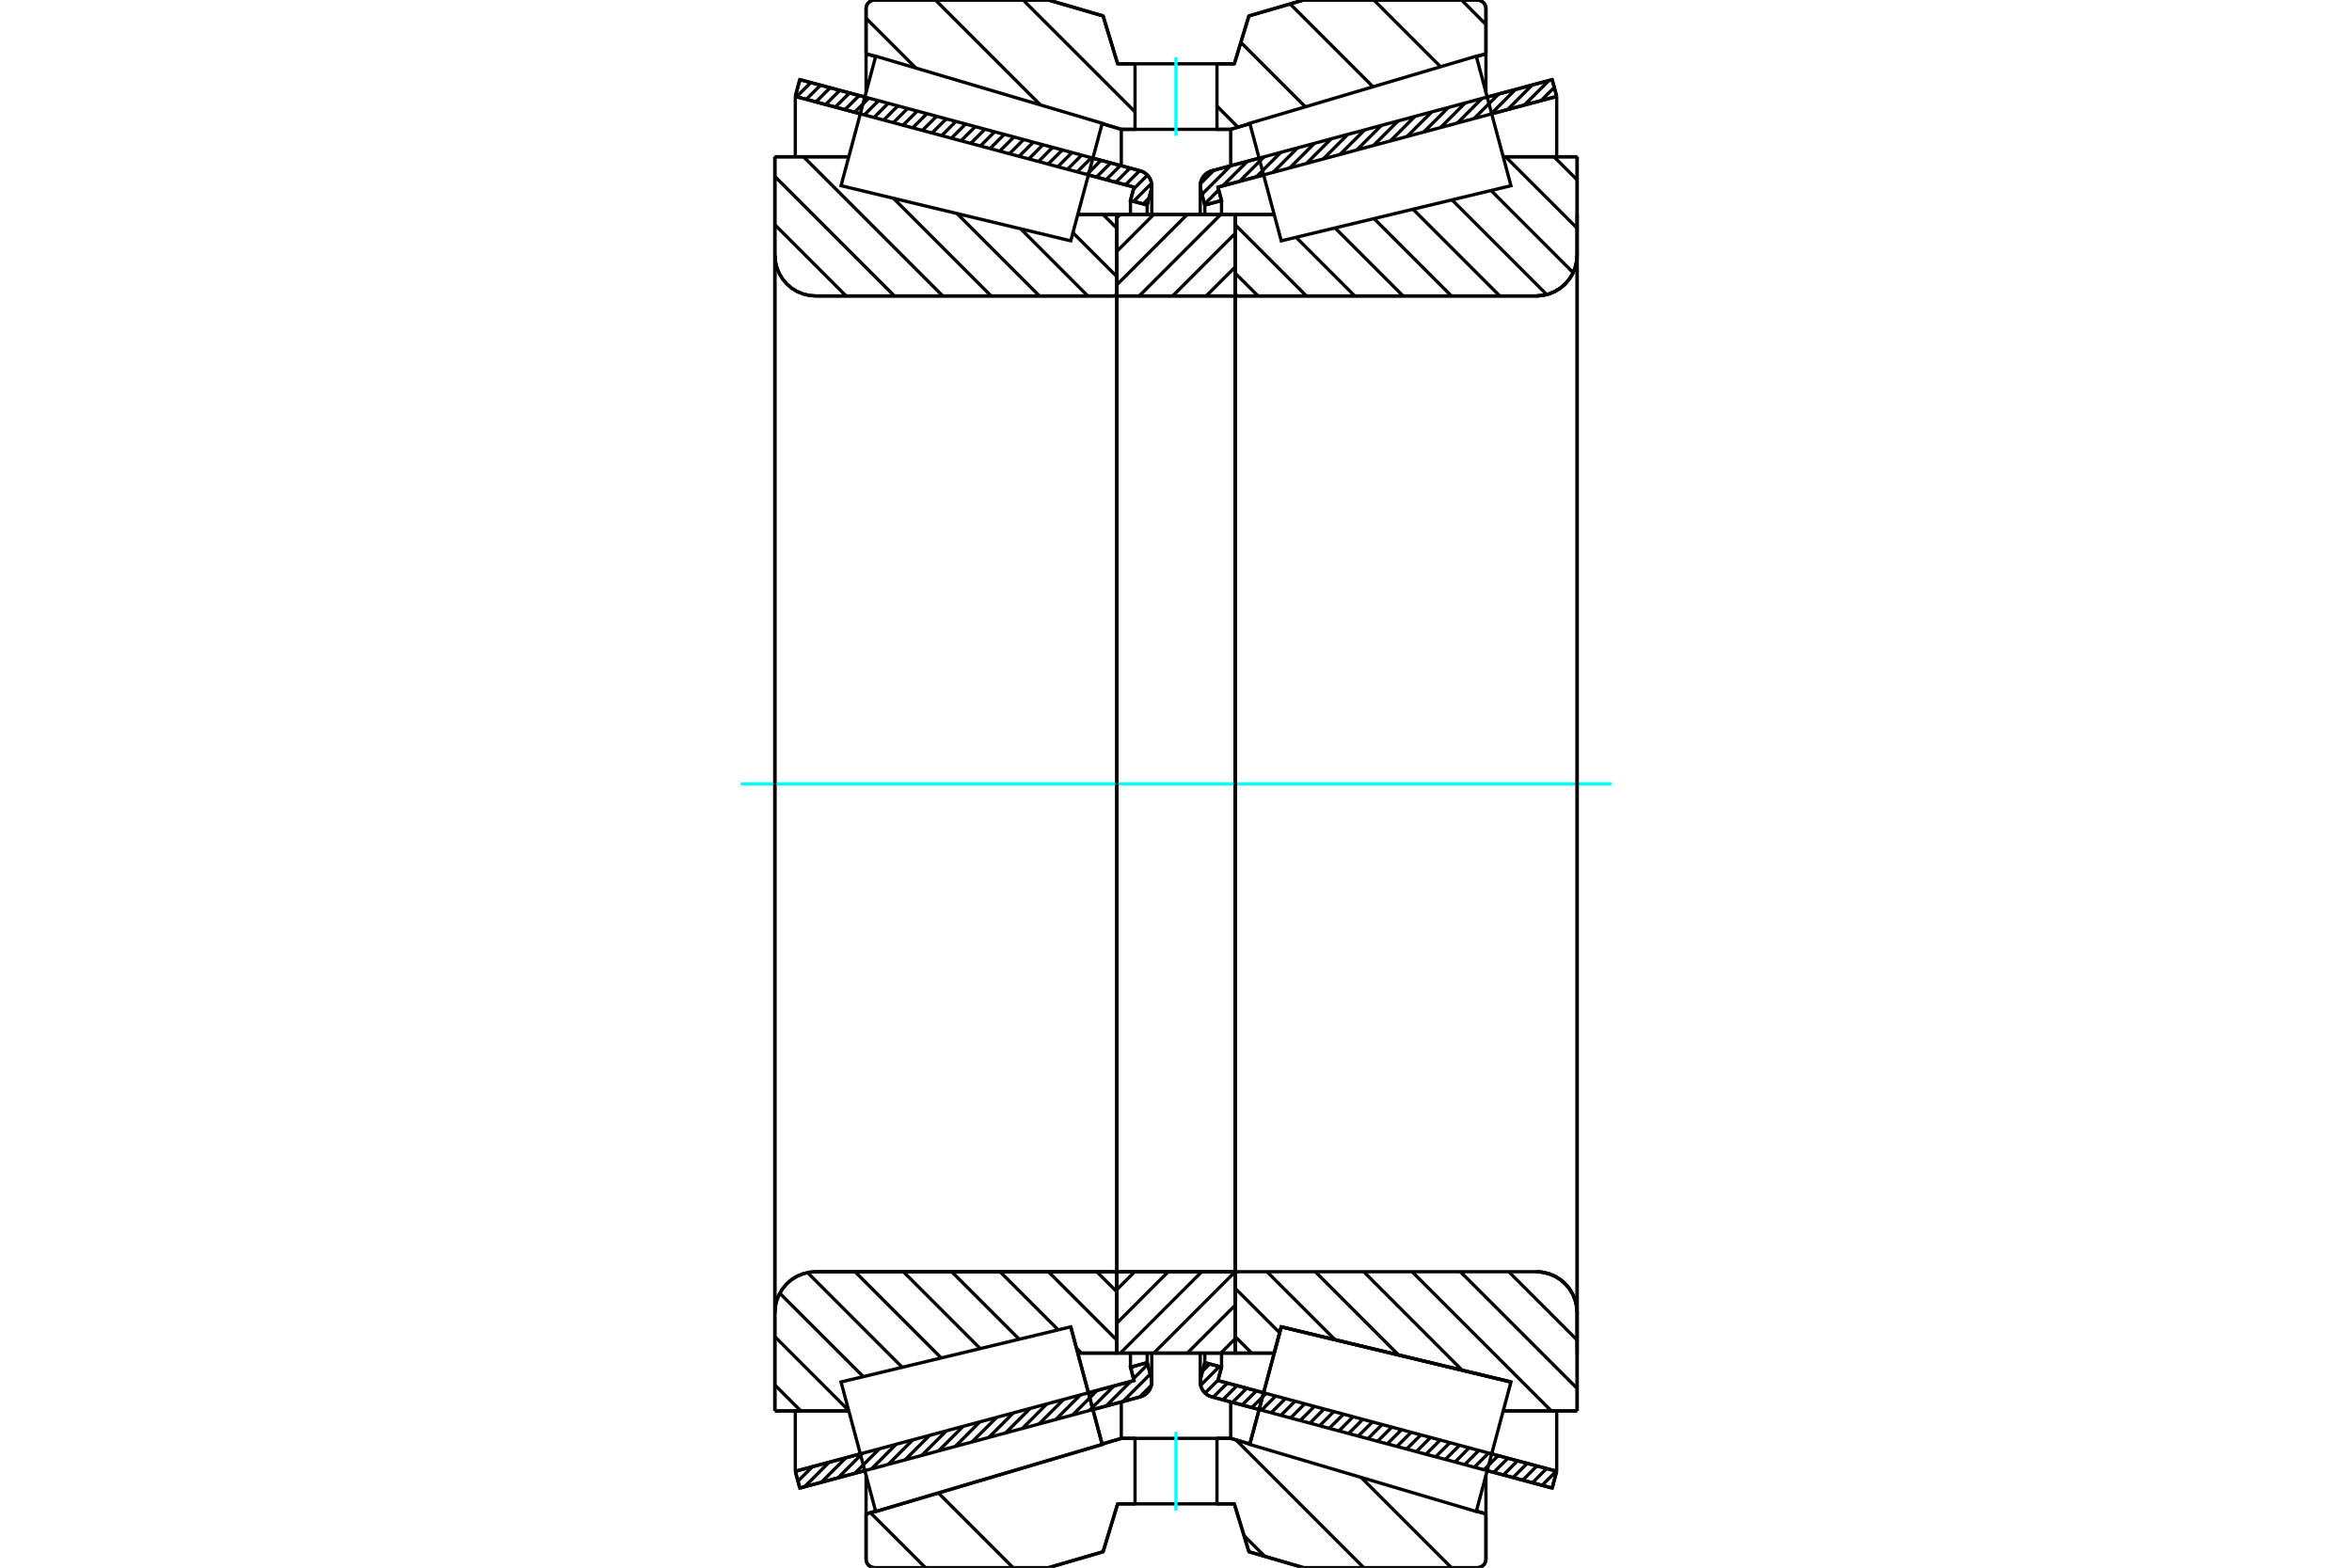 <?xml version="1.0" standalone="no"?>
<!DOCTYPE svg PUBLIC "-//W3C//DTD SVG 1.1//EN"
	"http://www.w3.org/Graphics/SVG/1.1/DTD/svg11.dtd">
<svg xmlns="http://www.w3.org/2000/svg" height="100%" width="100%" viewBox="0 0 36000 24000">
	<rect x="-1800" y="-1200" width="39600" height="26400" style="fill:#FFF"/>
	<g style="fill:none; fill-rule:evenodd" transform="matrix(1 0 0 1 0 0)">
		<g style="fill:none; stroke:#000; stroke-width:50; shape-rendering:geometricPrecision">
			<line x1="19272" y1="21579" x2="18548" y2="21385"/>
			<line x1="23758" y1="22781" x2="22763" y2="22514"/>
			<line x1="23827" y1="22524" x2="23758" y2="22781"/>
			<line x1="22832" y1="22258" x2="23827" y2="22524"/>
			<line x1="18642" y1="21135" x2="19341" y2="21322"/>
			<line x1="18697" y1="20930" x2="18642" y2="21135"/>
			<line x1="18441" y1="20861" x2="18697" y2="20930"/>
			<line x1="18379" y1="21092" x2="18441" y2="20861"/>
			<polyline points="18379,21092 18373,21123 18371,21154 18374,21193 18383,21231 18399,21267 18420,21299 18446,21328 18477,21353 18511,21372 18548,21385"/>
			<line x1="22763" y1="1486" x2="23758" y2="1219"/>
			<line x1="18548" y1="2615" x2="19272" y2="2421"/>
			<polyline points="18548,2615 18511,2628 18477,2647 18446,2672 18420,2701 18399,2733 18383,2769 18374,2807 18371,2846 18373,2877 18379,2908"/>
			<line x1="18441" y1="3139" x2="18379" y2="2908"/>
			<line x1="18697" y1="3070" x2="18441" y2="3139"/>
			<line x1="18642" y1="2865" x2="18697" y2="3070"/>
			<line x1="19341" y1="2678" x2="18642" y2="2865"/>
			<line x1="23827" y1="1476" x2="22832" y2="1742"/>
			<line x1="23758" y1="1219" x2="23827" y2="1476"/>
			<line x1="18441" y1="20714" x2="18441" y2="20861"/>
			<line x1="18441" y1="3139" x2="18441" y2="3286"/>
			<line x1="18697" y1="20715" x2="18697" y2="20930"/>
			<line x1="18697" y1="3070" x2="18697" y2="3285"/>
			<line x1="23827" y1="21600" x2="23827" y2="22524"/>
			<line x1="23827" y1="1476" x2="23827" y2="2400"/>
			<line x1="18371" y1="20714" x2="18371" y2="21154"/>
			<line x1="18371" y1="2846" x2="18371" y2="3286"/>
			<line x1="13237" y1="22514" x2="12242" y2="22781"/>
			<line x1="17452" y1="21385" x2="16728" y2="21579"/>
			<polyline points="17452,21385 17489,21372 17523,21353 17554,21328 17580,21299 17601,21267 17617,21231 17626,21193 17629,21154 17627,21123 17621,21092"/>
			<line x1="17559" y1="20861" x2="17621" y2="21092"/>
			<line x1="17303" y1="20930" x2="17559" y2="20861"/>
			<line x1="17358" y1="21135" x2="17303" y2="20930"/>
			<line x1="16659" y1="21322" x2="17358" y2="21135"/>
			<line x1="12173" y1="22524" x2="13168" y2="22258"/>
			<line x1="12242" y1="22781" x2="12173" y2="22524"/>
			<line x1="16728" y1="2421" x2="17452" y2="2615"/>
			<line x1="12242" y1="1219" x2="13237" y2="1486"/>
			<line x1="12173" y1="1476" x2="12242" y2="1219"/>
			<line x1="13168" y1="1742" x2="12173" y2="1476"/>
			<line x1="17358" y1="2865" x2="16659" y2="2678"/>
			<line x1="17303" y1="3070" x2="17358" y2="2865"/>
			<line x1="17559" y1="3139" x2="17303" y2="3070"/>
			<line x1="17621" y1="2908" x2="17559" y2="3139"/>
			<polyline points="17621,2908 17627,2877 17629,2846 17626,2807 17617,2769 17601,2733 17580,2701 17554,2672 17523,2647 17489,2628 17452,2615"/>
			<line x1="17303" y1="3285" x2="17303" y2="3070"/>
			<line x1="17303" y1="20930" x2="17303" y2="20715"/>
			<line x1="12173" y1="2400" x2="12173" y2="1476"/>
			<line x1="12173" y1="22524" x2="12173" y2="21600"/>
			<line x1="17559" y1="3286" x2="17559" y2="3139"/>
			<line x1="17559" y1="20861" x2="17559" y2="20714"/>
			<line x1="17629" y1="3286" x2="17629" y2="2846"/>
			<line x1="17629" y1="21154" x2="17629" y2="20714"/>
			<line x1="18906" y1="3285" x2="19503" y2="3285"/>
			<line x1="23514" y1="4531" x2="18951" y2="4531"/>
			<polyline points="23514,4531 23612,4523 23708,4500 23798,4463 23882,4412 23956,4348 24020,4273 24071,4190 24109,4099 24132,4004 24140,3906"/>
			<line x1="24140" y1="2400" x2="24140" y2="3906"/>
			<line x1="24140" y1="2400" x2="23008" y2="2400"/>
			<line x1="23127" y1="21157" x2="23127" y2="21157"/>
			<line x1="24140" y1="21600" x2="23008" y2="21600"/>
			<line x1="24140" y1="20094" x2="24140" y2="21600"/>
			<polyline points="24140,20094 24132,19996 24109,19901 24071,19810 24020,19727 23956,19652 23882,19588 23798,19537 23708,19500 23612,19477 23514,19469"/>
			<polyline points="18951,19469 18944,19470 18937,19471 18931,19474 18925,19478 18919,19482 18915,19487 18911,19493 18909,19500 18907,19507 18906,19514"/>
			<line x1="19503" y1="20715" x2="18906" y2="20715"/>
			<line x1="19611" y1="20313" x2="19503" y2="20715"/>
			<line x1="23127" y1="21157" x2="19611" y2="20313"/>
			<line x1="23008" y1="2873" x2="23008" y2="2872"/>
			<line x1="23008" y1="21128" x2="23008" y2="21127"/>
			<line x1="18906" y1="4531" x2="18906" y2="19469"/>
			<polyline points="18906,4486 18907,4493 18909,4500 18911,4507 18915,4513 18919,4518 18925,4522 18931,4526 18937,4529 18944,4530 18951,4531"/>
			<polyline points="18951,19469 18944,19470 18937,19471 18931,19474 18925,19478 18919,19482 18915,19487 18911,19493 18909,19500 18907,19507 18906,19514"/>
			<polyline points="23514,4531 23612,4523 23708,4500 23798,4463 23882,4412 23956,4348 24020,4273 24071,4190 24109,4099 24132,4004 24140,3906"/>
			<polyline points="24140,20094 24132,19996 24109,19901 24071,19810 24020,19727 23956,19652 23882,19588 23798,19537 23708,19500 23612,19477 23514,19469"/>
			<line x1="17094" y1="20715" x2="16497" y2="20715"/>
			<polyline points="17094,19514 17093,19507 17091,19500 17089,19493 17085,19487 17081,19482 17075,19478 17069,19474 17063,19471 17056,19470 17049,19469"/>
			<line x1="12486" y1="19469" x2="17049" y2="19469"/>
			<polyline points="12486,19469 12388,19477 12292,19500 12202,19537 12118,19588 12044,19652 11980,19727 11929,19810 11891,19901 11868,19996 11860,20094"/>
			<line x1="11860" y1="21600" x2="11860" y2="20094"/>
			<line x1="11860" y1="21600" x2="12992" y2="21600"/>
			<line x1="11860" y1="2400" x2="12992" y2="2400"/>
			<line x1="11860" y1="3906" x2="11860" y2="2400"/>
			<polyline points="11860,3906 11868,4004 11891,4099 11929,4190 11980,4273 12044,4348 12118,4412 12202,4463 12292,4500 12388,4523 12486,4531"/>
			<line x1="17049" y1="4531" x2="12486" y2="4531"/>
			<polyline points="17049,4531 17056,4530 17063,4529 17069,4526 17075,4522 17081,4518 17085,4513 17089,4507 17091,4500 17093,4493 17094,4486"/>
			<line x1="16497" y1="3285" x2="17094" y2="3285"/>
			<line x1="12992" y1="21127" x2="12992" y2="21128"/>
			<line x1="12992" y1="2872" x2="12992" y2="2873"/>
			<line x1="11860" y1="20094" x2="11860" y2="3906"/>
			<line x1="16047" y1="0" x2="16884" y2="244"/>
			<line x1="13390" y1="0" x2="16047" y2="0"/>
			<polyline points="13390,0 13369,2 13348,7 13329,15 13311,26 13295,39 13281,55 13270,73 13262,93 13257,113 13256,134"/>
			<line x1="13256" y1="823" x2="13256" y2="134"/>
			<line x1="13403" y1="866" x2="13256" y2="823"/>
			<line x1="17163" y1="1980" x2="16870" y2="1893"/>
			<line x1="17373" y1="1980" x2="17163" y2="1980"/>
			<line x1="18837" y1="1980" x2="18627" y2="1980"/>
			<line x1="19130" y1="1893" x2="18837" y2="1980"/>
			<line x1="22744" y1="823" x2="22597" y2="866"/>
			<line x1="22744" y1="134" x2="22744" y2="823"/>
			<polyline points="22744,134 22743,113 22738,93 22730,73 22719,55 22705,39 22689,26 22671,15 22652,7 22631,2 22610,0"/>
			<line x1="19953" y1="0" x2="22610" y2="0"/>
			<line x1="19116" y1="244" x2="19953" y2="0"/>
			<line x1="18893" y1="977" x2="19116" y2="244"/>
			<line x1="18627" y1="977" x2="18893" y2="977"/>
			<line x1="17107" y1="977" x2="17373" y2="977"/>
			<line x1="16884" y1="244" x2="17107" y2="977"/>
			<line x1="16884" y1="23756" x2="16047" y2="24000"/>
			<line x1="17107" y1="23023" x2="16884" y2="23756"/>
			<line x1="18893" y1="23023" x2="18627" y2="23023"/>
			<line x1="17373" y1="23023" x2="17107" y2="23023"/>
			<line x1="19116" y1="23756" x2="18893" y2="23023"/>
			<line x1="19953" y1="24000" x2="19116" y2="23756"/>
			<line x1="22610" y1="24000" x2="19953" y2="24000"/>
			<polyline points="22610,24000 22631,23998 22652,23993 22671,23985 22689,23974 22705,23961 22719,23945 22730,23927 22738,23907 22743,23887 22744,23866"/>
			<line x1="22744" y1="23177" x2="22744" y2="23866"/>
			<line x1="22597" y1="23134" x2="22744" y2="23177"/>
			<line x1="18837" y1="22020" x2="19130" y2="22107"/>
			<line x1="17163" y1="22020" x2="17373" y2="22020"/>
			<line x1="18627" y1="22020" x2="18837" y2="22020"/>
			<line x1="16870" y1="22107" x2="17163" y2="22020"/>
			<line x1="13256" y1="23177" x2="13403" y2="23134"/>
			<line x1="13256" y1="23866" x2="13256" y2="23177"/>
			<polyline points="13256,23866 13257,23887 13262,23907 13270,23927 13281,23945 13295,23961 13311,23974 13329,23985 13348,23993 13369,23998 13390,24000"/>
			<line x1="16047" y1="24000" x2="13390" y2="24000"/>
			<line x1="22744" y1="22586" x2="22744" y2="23177"/>
			<line x1="22744" y1="823" x2="22744" y2="1414"/>
			<line x1="13256" y1="22586" x2="13256" y2="23177"/>
			<line x1="13256" y1="823" x2="13256" y2="1414"/>
			<line x1="17163" y1="21461" x2="17163" y2="22020"/>
			<line x1="17163" y1="1980" x2="17163" y2="2539"/>
			<line x1="18837" y1="21461" x2="18837" y2="22020"/>
			<line x1="18837" y1="1980" x2="18837" y2="2539"/>
			<line x1="17094" y1="19469" x2="18906" y2="19469"/>
			<line x1="17094" y1="20715" x2="17094" y2="19469"/>
			<line x1="18906" y1="20715" x2="17094" y2="20715"/>
			<line x1="18906" y1="19469" x2="18906" y2="20715"/>
			<line x1="18906" y1="4531" x2="17094" y2="4531"/>
			<line x1="18906" y1="3285" x2="18906" y2="4531"/>
			<line x1="17094" y1="3285" x2="18906" y2="3285"/>
			<line x1="17094" y1="4531" x2="17094" y2="3285"/>
			<line x1="18906" y1="4531" x2="18906" y2="19469"/>
			<line x1="17094" y1="4531" x2="17094" y2="19469"/>
		</g>
		<g style="fill:none; stroke:#0FF; stroke-width:50; shape-rendering:geometricPrecision">
			<line x1="11337" y1="12000" x2="24663" y2="12000"/>
		</g>
		<g style="fill:none; stroke:#000; stroke-width:50; shape-rendering:geometricPrecision">
			<line x1="22370" y1="0" x2="22744" y2="375"/>
			<line x1="21028" y1="0" x2="22049" y2="1021"/>
			<line x1="19746" y1="60" x2="21014" y2="1328"/>
			<line x1="18993" y1="649" x2="19979" y2="1635"/>
			<line x1="18627" y1="1625" x2="18949" y2="1947"/>
			<line x1="15660" y1="0" x2="17373" y2="1712"/>
			<line x1="14318" y1="0" x2="15924" y2="1606"/>
			<line x1="13256" y1="279" x2="14018" y2="1041"/>
			<line x1="22731" y1="23173" x2="22744" y2="23186"/>
			<line x1="20835" y1="22619" x2="22216" y2="24000"/>
			<line x1="18918" y1="22044" x2="20874" y2="24000"/>
			<line x1="19041" y1="23509" x2="19359" y2="23827"/>
			<line x1="16434" y1="22243" x2="16434" y2="22243"/>
			<line x1="15398" y1="22550" x2="15398" y2="22550"/>
			<line x1="14363" y1="22856" x2="15507" y2="24000"/>
			<line x1="13322" y1="23158" x2="14165" y2="24000"/>
			<polyline points="18627,977 18893,977 19116,244 19953,0 22610,0"/>
			<polyline points="22744,134 22743,113 22738,93 22730,73 22719,55 22705,39 22689,26 22671,15 22652,7 22631,2 22610,0"/>
			<line x1="22744" y1="134" x2="22744" y2="823"/>
			<line x1="19130" y1="1893" x2="18837" y2="1980"/>
			<line x1="22744" y1="823" x2="22597" y2="866"/>
			<line x1="18837" y1="1980" x2="18627" y2="1980"/>
			<polyline points="17373,977 17107,977 16884,244 16047,0 13390,0 13369,2 13348,7 13329,15 13311,26 13295,39 13281,55 13270,73 13262,93 13257,113 13256,134 13256,823"/>
			<line x1="16870" y1="1893" x2="17163" y2="1980"/>
			<line x1="13256" y1="823" x2="13403" y2="866"/>
			<line x1="17163" y1="1980" x2="17373" y2="1980"/>
			<line x1="17373" y1="22020" x2="17163" y2="22020"/>
			<line x1="13403" y1="23134" x2="13256" y2="23177"/>
			<line x1="17163" y1="22020" x2="16870" y2="22107"/>
			<polyline points="13256,23177 13256,23866 13257,23887 13262,23907 13270,23927 13281,23945 13295,23961 13311,23974 13329,23985 13348,23993 13369,23998 13390,24000 16047,24000 16884,23756 17107,23023 17373,23023"/>
			<line x1="18627" y1="22020" x2="18837" y2="22020"/>
			<line x1="22597" y1="23134" x2="22744" y2="23177"/>
			<line x1="18837" y1="22020" x2="19130" y2="22107"/>
			<line x1="22744" y1="23177" x2="22744" y2="23866"/>
			<polyline points="22610,24000 22631,23998 22652,23993 22671,23985 22689,23974 22705,23961 22719,23945 22730,23927 22738,23907 22743,23887 22744,23866"/>
			<polyline points="22610,24000 19953,24000 19116,23756 18893,23023 18627,23023"/>
			<line x1="16884" y1="3285" x2="17094" y2="3494"/>
			<line x1="16422" y1="3563" x2="17094" y2="4234"/>
			<line x1="15623" y1="3503" x2="16650" y2="4531"/>
			<line x1="14649" y1="3270" x2="15910" y2="4531"/>
			<line x1="13675" y1="3036" x2="15170" y2="4531"/>
			<line x1="12299" y1="2400" x2="14430" y2="4531"/>
			<line x1="11860" y1="2701" x2="13690" y2="4531"/>
			<line x1="11860" y1="3441" x2="12950" y2="4531"/>
			<line x1="16787" y1="19469" x2="17094" y2="19776"/>
			<line x1="16047" y1="19469" x2="17094" y2="20516"/>
			<line x1="15307" y1="19469" x2="16197" y2="20359"/>
			<line x1="16476" y1="20638" x2="16553" y2="20715"/>
			<line x1="14567" y1="19469" x2="15600" y2="20502"/>
			<line x1="13827" y1="19469" x2="15003" y2="20645"/>
			<line x1="13087" y1="19469" x2="14406" y2="20789"/>
			<line x1="12360" y1="19482" x2="13809" y2="20932"/>
			<line x1="11935" y1="19798" x2="13213" y2="21075"/>
			<line x1="11860" y1="20463" x2="12989" y2="21592"/>
			<line x1="11860" y1="21203" x2="12257" y2="21600"/>
			<polyline points="17094,12000 17094,3285 17094,4486"/>
			<polyline points="17049,4531 17056,4530 17063,4529 17069,4526 17075,4522 17081,4518 17085,4513 17089,4507 17091,4500 17093,4493 17094,4486"/>
			<line x1="17049" y1="4531" x2="12486" y2="4531"/>
			<polyline points="11860,3906 11868,4004 11891,4099 11929,4190 11980,4273 12044,4348 12118,4412 12202,4463 12292,4500 12388,4523 12486,4531"/>
			<line x1="11860" y1="3906" x2="11860" y2="2400"/>
			<line x1="11860" y1="3906" x2="11860" y2="12000"/>
			<line x1="11860" y1="2400" x2="12992" y2="2400"/>
			<line x1="16497" y1="3285" x2="17094" y2="3285"/>
			<line x1="17094" y1="20715" x2="16497" y2="20715"/>
			<line x1="12992" y1="21600" x2="11860" y2="21600"/>
			<line x1="11860" y1="12000" x2="11860" y2="20094"/>
			<line x1="11860" y1="21600" x2="11860" y2="20094"/>
			<polyline points="12486,19469 12388,19477 12292,19500 12202,19537 12118,19588 12044,19652 11980,19727 11929,19810 11891,19901 11868,19996 11860,20094"/>
			<line x1="12486" y1="19469" x2="17049" y2="19469"/>
			<polyline points="17094,19514 17093,19507 17091,19500 17089,19493 17085,19487 17081,19482 17075,19478 17069,19474 17063,19471 17056,19470 17049,19469"/>
			<polyline points="17094,19514 17094,20715 17094,12000"/>
			<line x1="23785" y1="2400" x2="24140" y2="2754"/>
			<line x1="23045" y1="2400" x2="24140" y2="3494"/>
			<line x1="22822" y1="2916" x2="24079" y2="4174"/>
			<line x1="22225" y1="3060" x2="23675" y2="4510"/>
			<line x1="21628" y1="3203" x2="22956" y2="4531"/>
			<line x1="21031" y1="3346" x2="22216" y2="4531"/>
			<line x1="20435" y1="3490" x2="21476" y2="4531"/>
			<line x1="19838" y1="3633" x2="20736" y2="4531"/>
			<line x1="19490" y1="3285" x2="19508" y2="3303"/>
			<line x1="18906" y1="3441" x2="19996" y2="4531"/>
			<line x1="18906" y1="4182" x2="19256" y2="4531"/>
			<line x1="23093" y1="19469" x2="24140" y2="20516"/>
			<line x1="22353" y1="19469" x2="24140" y2="21256"/>
			<line x1="21613" y1="19469" x2="23744" y2="21600"/>
			<line x1="20873" y1="19469" x2="22381" y2="20978"/>
			<line x1="20132" y1="19469" x2="21407" y2="20744"/>
			<line x1="19392" y1="19469" x2="20434" y2="20510"/>
			<line x1="18906" y1="19723" x2="19587" y2="20404"/>
			<line x1="18906" y1="20463" x2="19159" y2="20715"/>
			<polyline points="18906,12000 18906,3285 18906,4486 18907,4493 18909,4500 18911,4507 18915,4513 18919,4518 18925,4522 18931,4526 18937,4529 18944,4530 18951,4531 23514,4531 23612,4523 23708,4500 23798,4463 23882,4412 23956,4348 24020,4273 24071,4190 24109,4099 24132,4004 24140,3906 24140,2400"/>
			<line x1="24140" y1="3906" x2="24140" y2="12000"/>
			<line x1="24140" y1="2400" x2="23008" y2="2400"/>
			<line x1="19503" y1="3285" x2="18906" y2="3285"/>
			<line x1="18906" y1="20715" x2="19503" y2="20715"/>
			<line x1="23008" y1="21600" x2="24140" y2="21600"/>
			<line x1="24140" y1="12000" x2="24140" y2="20094"/>
			<polyline points="24140,21600 24140,20094 24132,19996 24109,19901 24071,19810 24020,19727 23956,19652 23882,19588 23798,19537 23708,19500 23612,19477 23514,19469 18951,19469 18944,19470 18937,19471 18931,19474 18925,19478 18919,19482 18915,19487 18911,19493 18909,19500 18907,19507 18906,19514 18906,20715 18906,12000"/>
			<line x1="18906" y1="20495" x2="18686" y2="20715"/>
			<line x1="18906" y1="19982" x2="18173" y2="20715"/>
			<line x1="18906" y1="19469" x2="17660" y2="20715"/>
			<line x1="18394" y1="19469" x2="17148" y2="20715"/>
			<line x1="17881" y1="19469" x2="17094" y2="20257"/>
			<line x1="17368" y1="19469" x2="17094" y2="19744"/>
			<line x1="18906" y1="4087" x2="18462" y2="4531"/>
			<line x1="18906" y1="3574" x2="17949" y2="4531"/>
			<line x1="18683" y1="3285" x2="17437" y2="4531"/>
			<line x1="18170" y1="3285" x2="17094" y2="4361"/>
			<line x1="17657" y1="3285" x2="17094" y2="3849"/>
			<line x1="17145" y1="3285" x2="17094" y2="3336"/>
			<polyline points="17094,4531 17094,3285 18906,3285 18906,4531 17094,4531"/>
			<polyline points="17094,19469 18906,19469 18906,20715 17094,20715 17094,19469"/>
			<polyline points="18000,23023 18627,23023 18627,22020 17373,22020 17373,23023 18000,23023"/>
		</g>
		<g style="fill:none; stroke:#0FF; stroke-width:50; shape-rendering:geometricPrecision">
			<line x1="18000" y1="23124" x2="18000" y2="21920"/>
		</g>
		<g style="fill:none; stroke:#000; stroke-width:50; shape-rendering:geometricPrecision">
			<polyline points="18000,1980 18627,1980 18627,977 17373,977 17373,1980 18000,1980"/>
		</g>
		<g style="fill:none; stroke:#0FF; stroke-width:50; shape-rendering:geometricPrecision">
			<line x1="18000" y1="2080" x2="18000" y2="876"/>
		</g>
		<g style="fill:none; stroke:#000; stroke-width:50; shape-rendering:geometricPrecision">
			<line x1="24140" y1="20719" x2="24140" y2="3281"/>
			<line x1="18906" y1="19514" x2="18906" y2="4486"/>
			<polyline points="16630,21213 16871,22113 13404,23140 13404,23140"/>
			<polyline points="16389,20313 16389,20313 16630,21213"/>
			<polyline points="19370,21213 19611,20313 23127,21157 23127,21157"/>
			<polyline points="19129,22113 19129,22113 19370,21213"/>
			<polyline points="16630,21213 16871,22113 13404,23140 13139,22149 12873,21157 16389,20313 16630,21213"/>
			<polyline points="16630,2787 16389,3687 12873,2843 13139,1851 13404,860 16871,1887 16630,2787"/>
			<polyline points="19370,21213 19611,20313 23127,21157 22861,22149 22596,23140 19129,22113 19370,21213"/>
			<polyline points="19370,2787 19129,1887 22596,860 22861,1851 23127,2843 19611,3687 19370,2787"/>
			<line x1="17623" y1="21207" x2="17444" y2="21387"/>
			<line x1="17606" y1="21037" x2="17187" y2="21456"/>
			<line x1="17567" y1="20889" x2="17350" y2="21105"/>
			<line x1="17306" y1="21149" x2="16931" y2="21524"/>
			<line x1="17350" y1="20917" x2="17310" y2="20957"/>
			<line x1="17050" y1="21218" x2="16674" y2="21593"/>
			<line x1="16793" y1="21286" x2="16418" y2="21662"/>
			<line x1="16537" y1="21355" x2="16161" y2="21731"/>
			<line x1="16280" y1="21424" x2="15905" y2="21799"/>
			<line x1="16024" y1="21493" x2="15649" y2="21868"/>
			<line x1="15768" y1="21561" x2="15392" y2="21937"/>
			<line x1="15511" y1="21630" x2="15136" y2="22005"/>
			<line x1="15255" y1="21699" x2="14879" y2="22074"/>
			<line x1="14998" y1="21767" x2="14623" y2="22143"/>
			<line x1="14742" y1="21836" x2="14366" y2="22212"/>
			<line x1="14485" y1="21905" x2="14110" y2="22280"/>
			<line x1="14229" y1="21974" x2="13853" y2="22349"/>
			<line x1="13972" y1="22042" x2="13597" y2="22418"/>
			<line x1="13716" y1="22111" x2="13341" y2="22486"/>
			<line x1="13460" y1="22180" x2="13084" y2="22555"/>
			<line x1="13203" y1="22248" x2="12828" y2="22624"/>
			<line x1="12947" y1="22317" x2="12571" y2="22693"/>
			<line x1="12690" y1="22386" x2="12315" y2="22761"/>
			<line x1="12434" y1="22455" x2="12213" y2="22675"/>
			<line x1="12177" y1="22523" x2="12174" y2="22527"/>
			<line x1="17588" y1="3032" x2="17498" y2="3122"/>
			<line x1="17626" y1="2807" x2="17350" y2="3083"/>
			<line x1="17563" y1="2681" x2="17350" y2="2895"/>
			<line x1="17444" y1="2613" x2="17227" y2="2830"/>
			<line x1="17296" y1="2573" x2="17079" y2="2790"/>
			<line x1="17148" y1="2534" x2="16931" y2="2751"/>
			<line x1="17000" y1="2494" x2="16783" y2="2711"/>
			<line x1="16852" y1="2454" x2="16635" y2="2671"/>
			<line x1="16704" y1="2415" x2="16487" y2="2632"/>
			<line x1="16556" y1="2375" x2="16339" y2="2592"/>
			<line x1="16408" y1="2335" x2="16191" y2="2552"/>
			<line x1="16260" y1="2296" x2="16043" y2="2512"/>
			<line x1="16111" y1="2256" x2="15895" y2="2473"/>
			<line x1="15963" y1="2216" x2="15747" y2="2433"/>
			<line x1="15815" y1="2177" x2="15599" y2="2393"/>
			<line x1="15667" y1="2137" x2="15450" y2="2354"/>
			<line x1="15519" y1="2097" x2="15302" y2="2314"/>
			<line x1="15371" y1="2058" x2="15154" y2="2274"/>
			<line x1="15223" y1="2018" x2="15006" y2="2235"/>
			<line x1="15075" y1="1978" x2="14858" y2="2195"/>
			<line x1="14927" y1="1939" x2="14710" y2="2155"/>
			<line x1="14779" y1="1899" x2="14562" y2="2116"/>
			<line x1="14631" y1="1859" x2="14414" y2="2076"/>
			<line x1="14483" y1="1820" x2="14266" y2="2036"/>
			<line x1="14335" y1="1780" x2="14118" y2="1997"/>
			<line x1="14187" y1="1740" x2="13970" y2="1957"/>
			<line x1="14039" y1="1701" x2="13822" y2="1917"/>
			<line x1="13891" y1="1661" x2="13674" y2="1878"/>
			<line x1="13742" y1="1621" x2="13526" y2="1838"/>
			<line x1="13594" y1="1582" x2="13378" y2="1798"/>
			<line x1="13446" y1="1542" x2="13230" y2="1759"/>
			<line x1="13298" y1="1502" x2="13081" y2="1719"/>
			<line x1="13150" y1="1463" x2="12933" y2="1679"/>
			<line x1="13002" y1="1423" x2="12785" y2="1640"/>
			<line x1="12854" y1="1383" x2="12637" y2="1600"/>
			<line x1="12706" y1="1344" x2="12489" y2="1560"/>
			<line x1="12558" y1="1304" x2="12341" y2="1521"/>
			<line x1="12410" y1="1264" x2="12193" y2="1481"/>
			<line x1="12262" y1="1225" x2="12232" y2="1254"/>
			<polyline points="12173,1476 12242,1219 17452,2615"/>
			<polyline points="17621,2908 17628,2871 17629,2834 17624,2796 17614,2760 17597,2727 17576,2696 17550,2669 17521,2646 17488,2628 17452,2615"/>
			<polyline points="17621,2908 17559,3139 17303,3070 17358,2865 12173,1476"/>
			<polyline points="12173,22524 17358,21135 17303,20930 17559,20861 17621,21092"/>
			<polyline points="17452,21385 17488,21372 17521,21354 17550,21331 17576,21304 17597,21273 17614,21240 17624,21204 17629,21166 17628,21129 17621,21092"/>
			<polyline points="17452,21385 12242,22781 12173,22524"/>
			<line x1="23762" y1="22769" x2="23751" y2="22779"/>
			<line x1="23820" y1="22523" x2="23603" y2="22739"/>
			<line x1="23672" y1="22483" x2="23455" y2="22700"/>
			<line x1="23524" y1="22443" x2="23307" y2="22660"/>
			<line x1="23376" y1="22403" x2="23159" y2="22620"/>
			<line x1="23228" y1="22364" x2="23011" y2="22581"/>
			<line x1="23080" y1="22324" x2="22863" y2="22541"/>
			<line x1="22932" y1="22284" x2="22715" y2="22501"/>
			<line x1="22784" y1="22245" x2="22567" y2="22462"/>
			<line x1="22635" y1="22205" x2="22419" y2="22422"/>
			<line x1="22487" y1="22165" x2="22271" y2="22382"/>
			<line x1="22339" y1="22126" x2="22123" y2="22343"/>
			<line x1="22191" y1="22086" x2="21974" y2="22303"/>
			<line x1="22043" y1="22046" x2="21826" y2="22263"/>
			<line x1="21895" y1="22007" x2="21678" y2="22224"/>
			<line x1="21747" y1="21967" x2="21530" y2="22184"/>
			<line x1="21599" y1="21927" x2="21382" y2="22144"/>
			<line x1="21451" y1="21888" x2="21234" y2="22105"/>
			<line x1="21303" y1="21848" x2="21086" y2="22065"/>
			<line x1="21155" y1="21808" x2="20938" y2="22025"/>
			<line x1="21007" y1="21769" x2="20790" y2="21985"/>
			<line x1="20859" y1="21729" x2="20642" y2="21946"/>
			<line x1="20711" y1="21689" x2="20494" y2="21906"/>
			<line x1="20563" y1="21650" x2="20346" y2="21866"/>
			<line x1="20415" y1="21610" x2="20198" y2="21827"/>
			<line x1="20266" y1="21570" x2="20050" y2="21787"/>
			<line x1="20118" y1="21531" x2="19902" y2="21747"/>
			<line x1="19970" y1="21491" x2="19754" y2="21708"/>
			<line x1="19822" y1="21451" x2="19605" y2="21668"/>
			<line x1="19674" y1="21412" x2="19457" y2="21628"/>
			<line x1="19526" y1="21372" x2="19309" y2="21589"/>
			<line x1="19378" y1="21332" x2="19161" y2="21549"/>
			<line x1="19230" y1="21293" x2="19013" y2="21509"/>
			<line x1="19082" y1="21253" x2="18865" y2="21470"/>
			<line x1="18934" y1="21213" x2="18717" y2="21430"/>
			<line x1="18786" y1="21174" x2="18569" y2="21390"/>
			<line x1="18644" y1="21128" x2="18445" y2="21327"/>
			<line x1="18663" y1="20921" x2="18377" y2="21207"/>
			<line x1="18515" y1="20881" x2="18406" y2="20990"/>
			<line x1="23790" y1="1338" x2="23589" y2="1539"/>
			<line x1="23708" y1="1233" x2="23332" y2="1608"/>
			<line x1="23451" y1="1301" x2="23076" y2="1677"/>
			<line x1="23195" y1="1370" x2="22820" y2="1746"/>
			<line x1="22939" y1="1439" x2="22563" y2="1814"/>
			<line x1="22682" y1="1508" x2="22307" y2="1883"/>
			<line x1="22426" y1="1576" x2="22050" y2="1952"/>
			<line x1="22169" y1="1645" x2="21794" y2="2020"/>
			<line x1="21913" y1="1714" x2="21537" y2="2089"/>
			<line x1="21656" y1="1782" x2="21281" y2="2158"/>
			<line x1="21400" y1="1851" x2="21024" y2="2227"/>
			<line x1="21143" y1="1920" x2="20768" y2="2295"/>
			<line x1="20887" y1="1989" x2="20511" y2="2364"/>
			<line x1="20630" y1="2057" x2="20255" y2="2433"/>
			<line x1="20374" y1="2126" x2="19999" y2="2501"/>
			<line x1="20118" y1="2195" x2="19742" y2="2570"/>
			<line x1="19861" y1="2263" x2="19486" y2="2639"/>
			<line x1="19605" y1="2332" x2="19229" y2="2708"/>
			<line x1="19348" y1="2401" x2="18973" y2="2776"/>
			<line x1="18693" y1="3056" x2="18672" y2="3077"/>
			<line x1="19092" y1="2470" x2="18716" y2="2845"/>
			<line x1="18654" y1="2908" x2="18437" y2="3125"/>
			<line x1="18835" y1="2538" x2="18397" y2="2976"/>
			<line x1="18579" y1="2607" x2="18373" y2="2813"/>
			<polyline points="23827,1476 23758,1219 18548,2615 18512,2628 18479,2646 18450,2669 18424,2696 18403,2727 18386,2760 18376,2796 18371,2834 18372,2871 18379,2908 18441,3139 18697,3070 18642,2865 23827,1476"/>
			<polyline points="23827,22524 18642,21135 18697,20930 18441,20861 18379,21092 18372,21129 18371,21166 18376,21204 18386,21240 18403,21273 18424,21304 18450,21331 18479,21354 18512,21372 18548,21385 23758,22781 23827,22524"/>
		</g>
	</g>
</svg>

